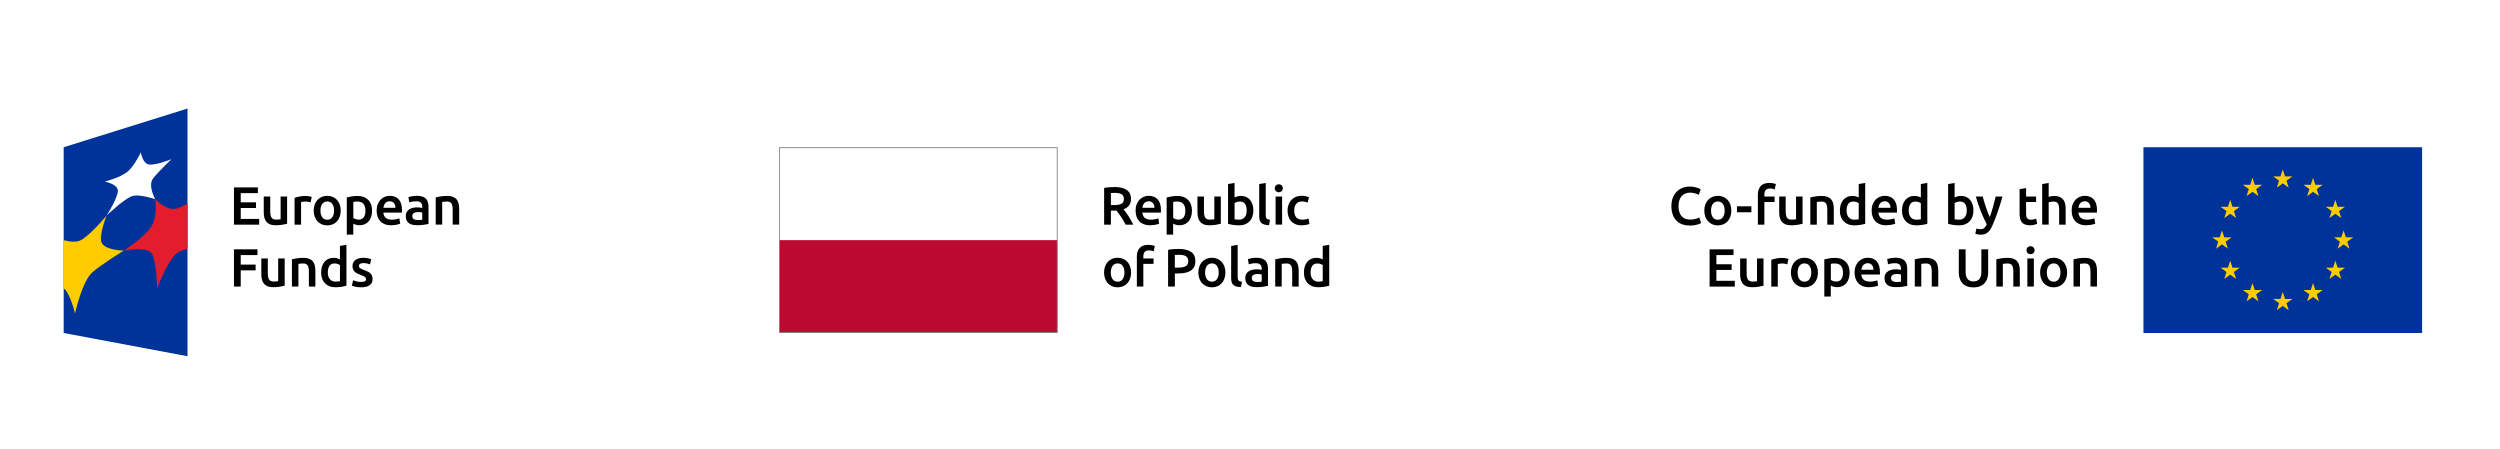 <svg xmlns="http://www.w3.org/2000/svg" id="Warstwa_2" viewBox="0 0 946.65 170.08"><defs><style>.cls-1{fill:#fc0;}.cls-2{fill:#bb0a30;}.cls-3{fill:#039;}.cls-4{fill:#fff;}.cls-5{fill:#808285;}.cls-6{fill:#e21d2c;}</style></defs><g id="Warstwa_1-2"><rect class="cls-4" width="946.65" height="170.08"></rect><polygon class="cls-3" points="71 134.89 24.11 126.09 24.11 55.75 71 41.1 71 134.89"></polygon><path class="cls-1" d="M24.11,109.19v-18.26c2.36.64,4.99.94,6.72-.1,3.79-2.26,9.53-9.18,9.53-9.18,0,0-3.03,7.46-1.88,10.2,1.2,2.91,8.37,3.07,8.37,3.07,0,0-8.1,4.93-11.87,8.19-3.88,3.33-6.57,15.58-6.57,15.58,0,0-1.88-7.85-4.29-9.49"></path><path class="cls-6" d="M71,76.97c-1.62,1.02-3.21,1.83-4.41,2.06-3.77.73-7.8-3.6-7.8-3.6,0,0,.95,6.33-1.42,10.23-2.49,4.11-10.52,9.25-10.52,9.25,0,0,8.87-1.72,10.59,1.03,1.83,2.95,2.08,13.23,2.08,13.23,0,0,4.52-12.34,8.62-14.02.8-.34,1.8-.65,2.86-.96v-17.23Z"></path><path class="cls-4" d="M40.36,81.65s4.53-7.1,4.26-9.63c-.27-2.4-4.97-3.26-4.97-3.26,0,0,6.15-1.51,8.84-3.93,2.59-2.33,4.85-7.17,4.85-7.17,0,0,.57,4,2.87,4.58,2.38.6,8.72-1.97,8.72-1.97,0,0-5.01,4.74-6.98,7.33-2.05,2.7.83,7.83.83,7.83,0,0-5.32-1.85-8.29-1.3-2.93.55-10.14,7.51-10.14,7.51"></path><path d="M88.59,85.06v-14.1h9.06v2.18h-6.49v3.48h5.78v2.14h-5.78v4.13h6.98v2.18h-9.54Z"></path><path d="M108.71,84.73c-.47.12-1.09.25-1.85.38s-1.59.19-2.5.19c-.85,0-1.57-.12-2.15-.37-.58-.24-1.04-.58-1.38-1.02-.35-.43-.59-.95-.74-1.56-.15-.6-.22-1.27-.22-1.98v-5.96h2.46v5.58c0,1.14.17,1.95.5,2.44s.91.73,1.74.73c.3,0,.61-.01.95-.04.33-.03.58-.06.74-.1v-8.61h2.46v10.32Z"></path><path d="M117.6,76.63c-.2-.07-.48-.14-.84-.21-.36-.07-.78-.11-1.25-.11-.27,0-.56.03-.87.08s-.52.1-.64.14v8.53h-2.46v-10.13c.47-.18,1.07-.34,1.78-.5.71-.16,1.5-.23,2.37-.23.16,0,.35.01.57.03.22.02.43.05.65.08.22.03.43.07.63.12.2.05.37.09.49.13l-.43,2.08Z"></path><path d="M129.02,79.73c0,.84-.12,1.61-.37,2.3-.24.69-.59,1.28-1.04,1.77-.45.49-.99.87-1.62,1.14-.63.27-1.33.41-2.09.41s-1.45-.14-2.08-.41c-.62-.27-1.16-.65-1.61-1.14-.45-.49-.8-1.08-1.05-1.77s-.38-1.46-.38-2.3.13-1.6.38-2.29c.25-.68.6-1.27,1.06-1.76.45-.49.99-.86,1.62-1.13.62-.26,1.31-.4,2.06-.4s1.43.13,2.07.4,1.17.64,1.62,1.13c.45.49.8,1.08,1.05,1.76.25.69.38,1.45.38,2.29ZM126.5,79.73c0-1.06-.23-1.9-.68-2.51-.45-.62-1.09-.93-1.9-.93s-1.45.31-1.9.93c-.45.62-.68,1.45-.68,2.51s.23,1.92.68,2.54c.45.62,1.09.94,1.9.94s1.45-.31,1.9-.94c.45-.62.68-1.47.68-2.54Z"></path><path d="M140.9,79.75c0,.81-.11,1.56-.32,2.24-.21.68-.51,1.26-.91,1.75s-.89.87-1.48,1.14c-.59.27-1.26.41-2,.41-.5,0-.96-.06-1.38-.18-.42-.12-.77-.26-1.04-.41v4.13h-2.46v-14.06c.5-.14,1.12-.26,1.85-.39s1.51-.18,2.32-.18,1.59.13,2.26.39,1.23.63,1.7,1.11c.47.48.83,1.07,1.08,1.75.25.69.38,1.46.38,2.31ZM138.38,79.79c0-1.1-.25-1.95-.74-2.56-.5-.61-1.29-.92-2.39-.92-.23,0-.47.01-.72.03-.25.02-.5.06-.74.13v6.08c.22.15.5.29.87.42.36.13.74.19,1.15.19.9,0,1.55-.31,1.96-.92.41-.61.62-1.43.62-2.46Z"></path><path d="M142.61,79.79c0-.94.14-1.76.42-2.46.28-.71.65-1.29,1.11-1.76.46-.47.99-.82,1.59-1.06s1.21-.36,1.83-.36c1.47,0,2.61.45,3.43,1.36.82.91,1.23,2.27,1.23,4.07,0,.14,0,.29-.01.46,0,.17-.02.32-.03.46h-7.02c.07.85.37,1.52.91,1.98.54.47,1.31.7,2.33.7.6,0,1.14-.05,1.64-.16s.89-.22,1.17-.35l.33,2.01c-.14.07-.32.14-.56.21-.24.07-.51.14-.81.2s-.63.11-.99.15-.71.06-1.08.06c-.94,0-1.75-.14-2.44-.42-.69-.28-1.26-.66-1.71-1.16-.45-.49-.78-1.08-1-1.75-.22-.67-.33-1.41-.33-2.21ZM149.75,78.69c0-.34-.05-.66-.14-.97-.09-.31-.23-.57-.42-.79s-.41-.4-.67-.53c-.26-.13-.58-.19-.95-.19s-.71.07-1,.21c-.29.14-.53.33-.72.56-.2.23-.35.5-.46.79-.11.3-.18.6-.22.92h4.58Z"></path><path d="M157.95,74.15c.81,0,1.5.1,2.06.31.56.2,1,.49,1.33.85.33.37.57.81.71,1.33.14.52.21,1.1.21,1.72v6.45c-.38.08-.95.18-1.72.3s-1.63.17-2.59.17c-.64,0-1.22-.06-1.75-.18-.53-.12-.98-.32-1.35-.59s-.66-.62-.87-1.06c-.21-.43-.32-.97-.32-1.61s.12-1.13.36-1.55.56-.76.97-1.03.88-.45,1.41-.57c.54-.12,1.1-.17,1.68-.17.27,0,.56.02.85.05.3.03.62.09.96.17v-.41c0-.28-.03-.56-.1-.81-.07-.26-.19-.48-.36-.68-.17-.2-.39-.35-.67-.46-.28-.11-.63-.16-1.05-.16-.57,0-1.09.04-1.57.12-.47.08-.86.18-1.16.28l-.31-1.99c.31-.11.77-.22,1.36-.33.6-.11,1.23-.16,1.91-.16ZM158.15,83.33c.76,0,1.34-.04,1.73-.12v-2.73c-.14-.04-.33-.08-.59-.12s-.54-.06-.85-.06c-.27,0-.55.02-.82.06-.28.04-.53.12-.75.22-.22.11-.4.26-.54.46s-.2.44-.2.74c0,.58.18.99.55,1.21.37.22.86.34,1.48.34Z"></path><path d="M164.99,74.76c.47-.14,1.09-.26,1.85-.39.76-.12,1.6-.18,2.52-.18.87,0,1.59.12,2.18.36.58.24,1.05.57,1.39,1s.59.94.73,1.55c.14.6.21,1.27.21,1.98v5.98h-2.46v-5.6c0-.57-.04-1.05-.11-1.45-.08-.4-.2-.73-.37-.98-.17-.25-.4-.43-.69-.55-.29-.11-.65-.17-1.07-.17-.31,0-.64.02-.98.06-.34.04-.59.07-.75.1v8.59h-2.46v-10.3Z"></path><path d="M88.59,108.51v-14.1h8.91v2.18h-6.35v3.6h5.64v2.18h-5.64v6.14h-2.56Z"></path><path d="M107.79,108.18c-.47.12-1.09.25-1.85.38-.76.13-1.59.19-2.5.19-.85,0-1.57-.12-2.15-.37-.58-.24-1.04-.58-1.38-1.02-.35-.43-.59-.95-.74-1.56-.15-.6-.22-1.27-.22-1.98v-5.96h2.46v5.58c0,1.14.17,1.95.5,2.44.33.49.91.73,1.74.73.3,0,.61-.01.95-.04.33-.03.58-.06.74-.1v-8.61h2.46v10.32Z"></path><path d="M110.54,98.21c.47-.14,1.09-.26,1.85-.39.76-.12,1.6-.18,2.52-.18.87,0,1.59.12,2.18.36.58.24,1.05.57,1.39,1s.59.94.73,1.55c.14.6.21,1.27.21,1.98v5.98h-2.46v-5.6c0-.57-.04-1.05-.11-1.45-.08-.4-.2-.73-.37-.98s-.4-.43-.69-.55c-.29-.11-.65-.17-1.07-.17-.31,0-.64.02-.98.06s-.59.07-.75.1v8.59h-2.46v-10.3Z"></path><path d="M131.19,108.18c-.49.15-1.1.29-1.84.41-.74.12-1.52.18-2.33.18s-1.59-.13-2.26-.39-1.23-.63-1.7-1.11c-.47-.48-.83-1.06-1.08-1.75-.25-.69-.38-1.45-.38-2.31s.11-1.6.32-2.29c.21-.69.52-1.27.93-1.76.41-.49.9-.87,1.48-1.13.58-.26,1.26-.4,2.01-.4.52,0,.97.06,1.36.18s.73.26,1.02.41v-5.11l2.46-.41v15.47ZM124.13,103.15c0,1.09.26,1.94.77,2.55.52.62,1.23.93,2.14.93.39,0,.73-.02,1.01-.05.28-.03.5-.07.68-.11v-6.1c-.22-.15-.51-.29-.87-.42-.36-.13-.74-.19-1.15-.19-.9,0-1.55.31-1.96.92-.41.61-.62,1.44-.62,2.48Z"></path><path d="M136.74,106.74c.65,0,1.13-.08,1.42-.23.3-.16.45-.42.45-.8,0-.35-.16-.64-.48-.87-.32-.23-.84-.48-1.58-.75-.45-.16-.86-.34-1.23-.52-.37-.18-.7-.4-.97-.64s-.49-.54-.64-.89c-.16-.35-.23-.77-.23-1.27,0-.98.36-1.75,1.08-2.31s1.7-.84,2.93-.84c.62,0,1.22.06,1.79.17.57.12,1,.23,1.28.34l-.45,1.99c-.27-.12-.62-.23-1.04-.34-.42-.1-.91-.15-1.46-.15-.5,0-.91.08-1.22.25s-.47.43-.47.78c0,.18.03.33.09.47.06.14.17.26.32.38.15.12.35.23.59.35.24.12.54.23.9.36.58.22,1.08.43,1.49.64.41.21.74.45,1.01.71s.46.57.58.91c.12.34.18.75.18,1.22,0,1.02-.38,1.79-1.13,2.31s-1.83.78-3.23.78c-.94,0-1.69-.08-2.26-.23s-.97-.28-1.2-.38l.43-2.06c.37.15.8.29,1.31.43.51.14,1.09.2,1.74.2Z"></path><rect class="cls-4" x="295.13" y="55.9" width="105.23" height="35.17"></rect><rect class="cls-2" x="295.13" y="90.93" width="105.23" height="35.03"></rect><path class="cls-5" d="M400.5,55.75h-105.51v70.34h105.51V55.75ZM400.17,125.77h-104.85V56.09h104.85v69.68Z"></path><path d="M428.3,103.18c0,.84-.12,1.61-.37,2.3-.24.69-.59,1.28-1.04,1.77-.45.49-.99.87-1.62,1.14-.63.27-1.33.41-2.09.41s-1.45-.14-2.08-.41c-.62-.27-1.16-.65-1.61-1.14s-.8-1.08-1.05-1.77c-.25-.69-.38-1.46-.38-2.3s.13-1.6.38-2.29c.25-.69.6-1.27,1.06-1.76.45-.49.99-.87,1.62-1.13.62-.26,1.31-.4,2.06-.4s1.43.13,2.07.4c.63.26,1.17.64,1.62,1.13s.8,1.08,1.05,1.76c.25.69.38,1.45.38,2.29ZM425.78,103.18c0-1.06-.23-1.9-.68-2.51-.45-.62-1.09-.93-1.9-.93s-1.45.31-1.9.93c-.45.62-.68,1.45-.68,2.51s.23,1.92.68,2.54c.45.62,1.09.94,1.9.94s1.45-.31,1.9-.94c.45-.62.68-1.47.68-2.54Z"></path><path d="M434.81,92.72c.57,0,1.07.05,1.51.15.43.1.76.19.98.27l-.47,2.03c-.23-.11-.5-.2-.8-.26s-.63-.1-.99-.1c-.39,0-.73.06-1,.17s-.49.27-.65.48c-.16.2-.28.45-.35.74s-.1.61-.1.95v.71h3.87v2.06h-3.87v8.59h-2.46v-11.4c0-1.37.36-2.45,1.08-3.23.72-.78,1.8-1.17,3.26-1.17Z"></path><path d="M446.29,94.26c2.05,0,3.62.37,4.71,1.12,1.09.75,1.64,1.91,1.64,3.5,0,.83-.15,1.54-.44,2.13-.29.59-.72,1.07-1.27,1.45-.56.37-1.24.65-2.03.82-.8.18-1.72.26-2.75.26h-1.28v4.97h-2.56v-13.9c.6-.14,1.26-.23,1.98-.27s1.39-.07,2-.07ZM446.47,96.48c-.65,0-1.19.02-1.61.06v4.8h1.24c1.23,0,2.18-.17,2.85-.52.66-.35,1-1,1-1.96,0-.46-.09-.85-.26-1.16s-.42-.56-.73-.73-.68-.3-1.11-.38-.88-.11-1.37-.11Z"></path><path d="M464.01,103.18c0,.84-.12,1.61-.37,2.3-.24.69-.59,1.28-1.04,1.77s-.99.87-1.62,1.14c-.63.27-1.33.41-2.09.41s-1.45-.14-2.08-.41c-.62-.27-1.16-.65-1.61-1.14s-.8-1.08-1.05-1.77c-.25-.69-.38-1.46-.38-2.3s.13-1.6.38-2.29.6-1.27,1.06-1.76.99-.87,1.62-1.13c.62-.26,1.31-.4,2.06-.4s1.43.13,2.07.4c.63.26,1.17.64,1.62,1.13.45.49.8,1.08,1.05,1.76.25.69.38,1.45.38,2.29ZM461.48,103.18c0-1.06-.23-1.9-.68-2.51-.45-.62-1.09-.93-1.9-.93s-1.45.31-1.9.93c-.45.62-.68,1.45-.68,2.51s.23,1.92.68,2.54c.45.62,1.09.94,1.9.94s1.45-.31,1.9-.94c.45-.62.68-1.47.68-2.54Z"></path><path d="M469.93,108.71c-.73-.01-1.34-.1-1.82-.24-.48-.15-.87-.36-1.15-.64-.28-.28-.48-.62-.6-1.04-.12-.41-.17-.89-.17-1.41v-12.25l2.46-.41v12.19c0,.3.02.55.07.75s.13.38.25.52c.12.14.29.25.5.33.21.08.48.13.8.17l-.35,2.03Z"></path><path d="M475.82,97.6c.81,0,1.5.1,2.06.31.56.2,1,.49,1.33.85.33.37.57.81.71,1.33.14.52.21,1.1.21,1.72v6.45c-.38.08-.95.18-1.72.3-.77.11-1.63.17-2.59.17-.64,0-1.22-.06-1.75-.18s-.98-.32-1.35-.59-.66-.62-.87-1.06c-.21-.43-.32-.97-.32-1.61s.12-1.13.36-1.55c.24-.42.56-.76.97-1.03.41-.26.88-.45,1.41-.57.54-.12,1.1-.17,1.68-.17.27,0,.56.02.85.05.3.03.62.09.96.17v-.41c0-.29-.03-.56-.1-.81-.07-.26-.19-.48-.36-.68-.17-.2-.39-.35-.67-.46-.28-.11-.63-.16-1.05-.16-.57,0-1.09.04-1.57.12-.47.08-.86.18-1.16.29l-.31-1.99c.31-.11.77-.22,1.36-.33.6-.11,1.23-.16,1.91-.16ZM476.02,106.78c.76,0,1.34-.04,1.73-.12v-2.73c-.14-.04-.33-.08-.59-.12-.26-.04-.54-.06-.85-.06-.27,0-.55.02-.82.06-.28.04-.53.12-.75.22s-.4.26-.54.46c-.14.2-.2.44-.2.74,0,.58.18.99.55,1.21.37.22.86.34,1.48.34Z"></path><path d="M482.88,98.21c.47-.13,1.09-.26,1.85-.39.76-.12,1.6-.18,2.52-.18.87,0,1.59.12,2.18.36.58.24,1.05.57,1.39,1s.59.94.73,1.55.21,1.27.21,1.98v5.98h-2.46v-5.6c0-.57-.04-1.05-.11-1.45-.07-.4-.2-.73-.37-.98-.17-.25-.4-.43-.69-.55-.29-.11-.65-.17-1.07-.17-.31,0-.64.02-.98.06-.34.04-.59.08-.75.1v8.59h-2.46v-10.3Z"></path><path d="M503.33,108.18c-.49.15-1.1.28-1.84.41-.74.12-1.52.18-2.33.18s-1.59-.13-2.26-.39c-.66-.26-1.23-.63-1.7-1.11-.47-.48-.83-1.06-1.08-1.75-.25-.68-.38-1.45-.38-2.31s.11-1.6.32-2.29c.21-.68.52-1.27.93-1.76.41-.49.9-.86,1.49-1.13.58-.26,1.25-.4,2.01-.4.52,0,.97.06,1.36.18.39.12.73.26,1.02.41v-5.11l2.46-.41v15.47ZM496.27,103.16c0,1.08.26,1.94.77,2.55s1.23.93,2.14.93c.39,0,.73-.02,1.01-.05.28-.03.51-.07.68-.11v-6.1c-.22-.15-.51-.29-.87-.42-.36-.13-.74-.19-1.15-.19-.9,0-1.55.31-1.96.92-.41.61-.62,1.44-.62,2.48Z"></path><path d="M421.98,70.81c2.03,0,3.59.37,4.67,1.12,1.08.75,1.62,1.89,1.62,3.42,0,1.91-.94,3.21-2.83,3.89.26.31.55.69.87,1.14.33.45.66.93,1,1.46.34.52.66,1.06.98,1.61.31.55.59,1.09.83,1.62h-2.87c-.26-.49-.54-.98-.83-1.48-.3-.49-.6-.98-.91-1.44-.31-.47-.61-.91-.91-1.32s-.58-.78-.83-1.11c-.19.01-.35.02-.49.02h-1.63v5.33h-2.56v-13.9c.62-.14,1.29-.23,1.99-.27s1.34-.07,1.89-.07ZM422.16,73.03c-.54,0-1.05.02-1.51.06v4.56h1.12c.62,0,1.17-.03,1.65-.1.47-.07.87-.19,1.19-.37.32-.18.56-.41.72-.71.16-.3.24-.68.24-1.14,0-.43-.08-.8-.24-1.1-.16-.3-.4-.54-.7-.71-.31-.18-.67-.3-1.09-.38-.42-.07-.88-.11-1.38-.11Z"></path><path d="M430,79.79c0-.94.14-1.76.42-2.46.28-.71.65-1.29,1.11-1.76.46-.47.99-.82,1.59-1.06s1.21-.36,1.83-.36c1.47,0,2.61.45,3.43,1.36.82.91,1.23,2.27,1.23,4.07,0,.14,0,.29-.01.46,0,.17-.02.32-.03.46h-7.02c.07.85.37,1.52.91,1.98.54.47,1.31.7,2.33.7.6,0,1.14-.05,1.64-.16s.89-.22,1.17-.35l.33,2.01c-.14.07-.32.14-.56.21-.24.07-.51.14-.81.2s-.63.11-.99.15-.71.06-1.08.06c-.94,0-1.75-.14-2.44-.42-.69-.28-1.26-.66-1.71-1.16-.45-.49-.78-1.08-1-1.75-.22-.67-.33-1.41-.33-2.21ZM437.14,78.69c0-.34-.05-.66-.14-.97-.09-.31-.23-.57-.42-.79s-.41-.4-.67-.53c-.26-.13-.58-.19-.95-.19s-.71.07-1,.21c-.29.14-.53.33-.72.56-.2.23-.35.5-.46.79-.11.3-.18.6-.22.92h4.58Z"></path><path d="M451.35,79.75c0,.81-.11,1.56-.32,2.24-.21.68-.51,1.26-.91,1.75-.39.49-.89.87-1.48,1.14-.59.27-1.26.41-2,.41-.5,0-.96-.06-1.38-.18-.42-.12-.77-.26-1.04-.41v4.13h-2.46v-14.06c.5-.14,1.12-.26,1.85-.39s1.51-.18,2.32-.18,1.59.13,2.26.39c.66.26,1.23.63,1.7,1.11s.83,1.07,1.08,1.75c.25.69.38,1.46.38,2.31ZM448.83,79.79c0-1.1-.25-1.95-.74-2.56-.5-.61-1.29-.92-2.39-.92-.23,0-.47.01-.72.03-.25.02-.5.06-.74.13v6.08c.22.15.51.29.87.42.36.13.74.19,1.15.19.9,0,1.55-.31,1.96-.92.41-.61.62-1.43.62-2.46Z"></path><path d="M462.27,84.73c-.47.12-1.09.25-1.85.38-.76.13-1.59.19-2.5.19-.85,0-1.57-.12-2.15-.37-.58-.24-1.04-.58-1.38-1.02-.35-.43-.59-.95-.74-1.56-.15-.6-.22-1.27-.22-1.98v-5.96h2.46v5.58c0,1.14.17,1.95.5,2.44.33.49.91.73,1.74.73.3,0,.61-.01.95-.04.33-.03.58-.06.74-.1v-8.61h2.46v10.32Z"></path><path d="M474.6,79.75c0,.85-.13,1.62-.38,2.31s-.61,1.27-1.08,1.76-1.03.86-1.7,1.12c-.66.26-1.42.39-2.26.39s-1.59-.06-2.33-.18c-.74-.12-1.35-.26-1.84-.41v-15.06l2.46-.41v5.51c.29-.15.63-.29,1.05-.41.41-.12.87-.18,1.37-.18.75,0,1.41.13,2,.4.59.26,1.08.64,1.48,1.13.39.49.69,1.08.91,1.76.21.69.32,1.44.32,2.27ZM472.08,79.71c0-1.04-.21-1.87-.62-2.48-.41-.61-1.07-.92-1.96-.92-.41,0-.79.06-1.15.18-.36.12-.65.26-.87.41v6.13c.18.04.4.08.68.11.28.03.61.05,1.01.05.91,0,1.62-.31,2.14-.93s.77-1.47.77-2.55Z"></path><path d="M480.55,85.26c-.73-.01-1.34-.1-1.82-.24-.48-.15-.87-.36-1.15-.64-.28-.28-.48-.62-.6-1.04-.12-.41-.17-.89-.17-1.41v-12.25l2.46-.41v12.19c0,.3.02.55.07.75.05.2.13.38.25.52.12.14.29.25.5.33.21.07.48.13.8.17l-.35,2.03Z"></path><path d="M485.75,71.3c0,.46-.15.83-.45,1.1-.3.27-.65.41-1.06.41s-.78-.14-1.08-.41c-.3-.27-.45-.64-.45-1.1s.15-.85.45-1.12c.3-.27.66-.41,1.08-.41s.76.14,1.06.41c.3.27.45.64.45,1.12ZM485.48,85.06h-2.46v-10.64h2.46v10.64Z"></path><path d="M487.54,79.75c0-.79.12-1.52.37-2.21.24-.68.59-1.28,1.05-1.78.45-.5,1.01-.9,1.66-1.18s1.38-.43,2.2-.43c1,0,1.95.18,2.85.55l-.53,2.01c-.28-.12-.61-.22-.97-.31-.36-.08-.74-.12-1.15-.12-.96,0-1.7.3-2.2.91-.5.6-.75,1.45-.75,2.55s.24,1.9.71,2.51c.47.62,1.27.93,2.4.93.42,0,.83-.04,1.24-.12.41-.08.76-.18,1.06-.31l.35,2.03c-.27.14-.68.26-1.23.37-.55.11-1.12.16-1.7.16-.91,0-1.7-.14-2.37-.42-.67-.28-1.23-.66-1.67-1.16-.44-.49-.77-1.08-.99-1.77-.22-.68-.33-1.43-.33-2.23Z"></path><rect class="cls-3" x="811.64" y="55.75" width="105.51" height="70.34"></rect><polygon class="cls-1" points="864.39 64.14 865.26 66.79 868.04 66.79 865.79 68.42 866.65 71.07 864.39 69.43 862.14 71.07 863 68.42 860.75 66.79 863.53 66.79 864.39 64.14"></polygon><polygon class="cls-1" points="864.39 110.54 865.26 113.19 868.04 113.19 865.79 114.83 866.65 117.48 864.39 115.84 862.14 117.48 863 114.83 860.75 113.19 863.53 113.19 864.39 110.54"></polygon><polygon class="cls-1" points="841.37 87.23 842.23 89.88 845.01 89.88 842.76 91.52 843.62 94.17 841.37 92.53 839.11 94.17 839.98 91.52 837.72 89.88 840.51 89.88 841.37 87.23"></polygon><polygon class="cls-1" points="887.42 87.23 888.28 89.88 891.06 89.88 888.81 91.52 889.67 94.17 887.42 92.53 885.17 94.17 886.03 91.52 883.77 89.88 886.56 89.88 887.42 87.23"></polygon><polygon class="cls-1" points="875.86 67.32 876.72 69.97 879.51 69.97 877.25 71.61 878.11 74.26 875.86 72.62 873.61 74.26 874.47 71.61 872.21 69.97 875 69.97 875.86 67.32"></polygon><polygon class="cls-1" points="852.93 67.32 853.79 69.97 856.57 69.97 854.32 71.61 855.18 74.26 852.93 72.62 850.68 74.26 851.54 71.61 849.28 69.97 852.07 69.97 852.93 67.32"></polygon><polygon class="cls-1" points="875.86 107.16 876.72 109.81 879.51 109.81 877.25 111.45 878.11 114.1 875.86 112.46 873.61 114.1 874.47 111.45 872.21 109.81 875 109.81 875.86 107.16"></polygon><polygon class="cls-1" points="852.93 107.16 853.79 109.81 856.57 109.81 854.32 111.45 855.18 114.1 852.93 112.46 850.68 114.1 851.54 111.45 849.28 109.81 852.07 109.81 852.93 107.16"></polygon><polygon class="cls-1" points="884.3 75.65 885.16 78.3 887.95 78.3 885.69 79.93 886.56 82.58 884.3 80.94 882.05 82.58 882.91 79.93 880.65 78.3 883.44 78.3 884.3 75.65"></polygon><polygon class="cls-1" points="844.49 75.65 845.35 78.3 848.13 78.3 845.88 79.93 846.74 82.58 844.49 80.94 842.23 82.58 843.09 79.93 840.84 78.3 843.63 78.3 844.49 75.65"></polygon><polygon class="cls-1" points="884.3 98.7 885.16 101.35 887.95 101.35 885.69 102.98 886.56 105.63 884.3 104 882.05 105.63 882.91 102.98 880.65 101.35 883.44 101.35 884.3 98.7"></polygon><polygon class="cls-1" points="844.49 98.7 845.35 101.35 848.13 101.35 845.88 102.98 846.74 105.63 844.49 104 842.23 105.63 843.09 102.98 840.84 101.35 843.63 101.35 844.49 98.7"></polygon><path d="M647.36,108.51v-14.1h9.05v2.18h-6.49v3.48h5.78v2.14h-5.78v4.13h6.98v2.18h-9.54Z"></path><path d="M667.76,108.19c-.47.12-1.09.25-1.85.38-.76.13-1.59.19-2.5.19-.85,0-1.57-.12-2.15-.37-.58-.24-1.04-.58-1.38-1.02s-.59-.95-.74-1.56c-.15-.6-.22-1.27-.22-1.98v-5.96h2.46v5.58c0,1.14.17,1.95.5,2.44.33.49.91.73,1.74.73.3,0,.61-.01.95-.04.33-.03.58-.06.74-.1v-8.61h2.46v10.32Z"></path><path d="M676.78,100.09c-.2-.07-.48-.14-.84-.21-.36-.07-.78-.11-1.25-.11-.27,0-.56.03-.87.08s-.52.1-.64.14v8.53h-2.46v-10.13c.47-.18,1.07-.34,1.78-.5.71-.16,1.5-.23,2.37-.23.16,0,.35.01.57.03.22.02.43.05.65.08.22.03.43.07.63.12.2.05.37.09.49.13l-.43,2.08Z"></path><path d="M688.38,103.18c0,.84-.12,1.61-.37,2.3s-.59,1.28-1.04,1.77c-.45.49-.99.87-1.62,1.14-.63.27-1.33.41-2.09.41s-1.45-.14-2.08-.41c-.62-.27-1.16-.65-1.61-1.14-.45-.49-.8-1.08-1.05-1.77-.25-.69-.38-1.46-.38-2.3s.13-1.6.38-2.29c.25-.68.6-1.27,1.06-1.76.45-.49.99-.86,1.62-1.13.62-.26,1.31-.4,2.06-.4s1.43.13,2.07.4c.63.26,1.17.64,1.62,1.13.45.49.8,1.08,1.05,1.76.25.69.38,1.45.38,2.29ZM685.85,103.18c0-1.06-.23-1.9-.68-2.51-.45-.62-1.09-.93-1.9-.93s-1.45.31-1.9.93c-.45.62-.68,1.45-.68,2.51s.23,1.92.68,2.54c.45.62,1.09.94,1.9.94s1.45-.31,1.9-.94c.45-.62.68-1.47.68-2.54Z"></path><path d="M700.38,103.2c0,.81-.11,1.56-.32,2.24-.21.68-.51,1.26-.91,1.75-.39.49-.89.87-1.48,1.14-.59.27-1.26.41-2,.41-.5,0-.96-.06-1.38-.18-.42-.12-.77-.26-1.04-.41v4.13h-2.46v-14.06c.5-.14,1.12-.26,1.85-.39s1.51-.18,2.32-.18,1.59.13,2.26.39c.66.26,1.23.63,1.7,1.11s.83,1.07,1.08,1.75c.25.69.38,1.46.38,2.31ZM697.86,103.24c0-1.1-.25-1.95-.74-2.56-.5-.61-1.29-.92-2.39-.92-.23,0-.47.01-.72.03-.25.02-.5.06-.74.13v6.08c.22.15.51.29.87.42.36.13.74.19,1.15.19.9,0,1.55-.31,1.96-.92.41-.61.62-1.43.62-2.46Z"></path><path d="M702.25,103.24c0-.94.14-1.76.42-2.46.28-.71.65-1.29,1.11-1.76.46-.47.99-.82,1.59-1.06s1.21-.36,1.83-.36c1.47,0,2.61.45,3.43,1.36.82.91,1.23,2.27,1.23,4.07,0,.14,0,.29-.01.46,0,.17-.02.32-.03.46h-7.02c.07.85.37,1.52.91,1.98.54.47,1.31.7,2.33.7.6,0,1.14-.05,1.64-.16s.89-.22,1.17-.35l.33,2.01c-.14.07-.32.14-.56.21-.24.07-.51.14-.81.2s-.63.11-.99.15-.71.06-1.08.06c-.94,0-1.75-.14-2.44-.42-.69-.28-1.26-.66-1.71-1.16-.45-.49-.78-1.08-1-1.75-.22-.67-.33-1.41-.33-2.21ZM709.4,102.14c0-.34-.05-.66-.14-.97-.09-.31-.23-.57-.42-.79s-.41-.4-.67-.53c-.26-.13-.58-.19-.95-.19s-.71.07-1,.21c-.29.14-.53.33-.72.56-.2.23-.35.5-.46.79-.11.3-.18.6-.22.92h4.58Z"></path><path d="M717.88,97.6c.81,0,1.5.1,2.06.31.56.2,1,.49,1.33.85.33.37.57.81.71,1.33.14.52.21,1.1.21,1.72v6.45c-.38.08-.95.18-1.72.3s-1.63.17-2.59.17c-.64,0-1.22-.06-1.75-.18-.53-.12-.98-.32-1.35-.59s-.66-.62-.87-1.06c-.21-.43-.32-.97-.32-1.61s.12-1.13.36-1.55.56-.76.97-1.03.88-.45,1.41-.57c.54-.12,1.1-.17,1.68-.17.27,0,.56.02.85.05.3.03.62.09.96.17v-.41c0-.28-.03-.56-.1-.81-.07-.26-.19-.48-.36-.68-.17-.2-.39-.35-.67-.46-.28-.11-.63-.16-1.05-.16-.57,0-1.09.04-1.57.12-.47.08-.86.18-1.16.28l-.31-1.99c.31-.11.77-.22,1.36-.33.6-.11,1.23-.16,1.91-.16ZM718.09,106.78c.76,0,1.34-.04,1.73-.12v-2.73c-.14-.04-.33-.08-.59-.12s-.54-.06-.85-.06c-.27,0-.55.02-.82.06-.28.04-.53.12-.75.22-.22.11-.4.26-.54.46s-.2.44-.2.74c0,.58.18.99.55,1.21.37.22.86.34,1.48.34Z"></path><path d="M725.06,98.21c.47-.14,1.09-.26,1.85-.39.76-.12,1.6-.18,2.52-.18.87,0,1.59.12,2.18.36.58.24,1.05.57,1.39,1s.59.94.73,1.55c.14.6.21,1.27.21,1.98v5.98h-2.46v-5.6c0-.57-.04-1.05-.11-1.45-.08-.4-.2-.73-.37-.98-.17-.25-.4-.43-.69-.55-.29-.11-.65-.17-1.07-.17-.31,0-.64.02-.98.06-.34.04-.59.07-.75.1v8.59h-2.46v-10.3Z"></path><path d="M747.26,108.82c-.96,0-1.79-.14-2.48-.42-.69-.28-1.27-.67-1.72-1.17-.45-.5-.79-1.09-1.01-1.77-.22-.68-.33-1.42-.33-2.24v-8.81h2.58v8.57c0,.64.07,1.18.21,1.64.14.45.35.82.61,1.11.26.28.58.5.94.63s.76.2,1.21.2.85-.07,1.22-.2c.37-.14.68-.35.95-.63.26-.29.47-.65.61-1.11.14-.45.21-1,.21-1.64v-8.57h2.58v8.81c0,.81-.11,1.56-.34,2.24-.22.68-.56,1.27-1.02,1.77-.45.5-1.03.89-1.74,1.17s-1.54.42-2.5.42Z"></path><path d="M755.94,98.21c.47-.14,1.09-.26,1.85-.39.76-.12,1.6-.18,2.52-.18.87,0,1.59.12,2.18.36.58.24,1.05.57,1.39,1s.59.94.73,1.55c.14.6.21,1.27.21,1.98v5.98h-2.46v-5.6c0-.57-.04-1.05-.11-1.45-.07-.4-.2-.73-.37-.98-.17-.25-.4-.43-.69-.55-.29-.11-.65-.17-1.07-.17-.31,0-.64.02-.98.06-.34.04-.59.07-.75.1v8.59h-2.46v-10.3Z"></path><path d="M770.4,94.76c0,.46-.15.83-.45,1.1-.3.27-.65.41-1.06.41s-.78-.14-1.08-.41c-.3-.27-.45-.64-.45-1.1s.15-.85.45-1.12c.3-.27.66-.41,1.08-.41s.76.14,1.06.41c.3.27.45.64.45,1.12ZM770.14,108.51h-2.46v-10.64h2.46v10.64Z"></path><path d="M782.74,103.18c0,.84-.12,1.61-.37,2.3-.24.69-.59,1.28-1.04,1.77-.45.49-.99.87-1.62,1.14-.63.27-1.33.41-2.09.41s-1.45-.14-2.08-.41c-.62-.27-1.16-.65-1.61-1.14-.45-.49-.8-1.08-1.05-1.77s-.38-1.46-.38-2.3.13-1.6.38-2.29c.25-.68.6-1.27,1.06-1.76.45-.49.99-.86,1.62-1.13.62-.26,1.31-.4,2.06-.4s1.43.13,2.07.4,1.17.64,1.62,1.13c.45.49.8,1.08,1.05,1.76.25.69.38,1.45.38,2.29ZM780.21,103.18c0-1.06-.23-1.9-.68-2.51-.45-.62-1.09-.93-1.9-.93s-1.45.31-1.9.93c-.45.62-.68,1.45-.68,2.51s.23,1.92.68,2.54c.45.62,1.09.94,1.9.94s1.45-.31,1.9-.94c.45-.62.68-1.47.68-2.54Z"></path><path d="M785.16,98.21c.47-.14,1.09-.26,1.85-.39.76-.12,1.6-.18,2.52-.18.87,0,1.59.12,2.18.36.58.24,1.05.57,1.39,1s.59.94.73,1.55c.14.6.21,1.27.21,1.98v5.98h-2.46v-5.6c0-.57-.04-1.05-.11-1.45-.08-.4-.2-.73-.37-.98-.17-.25-.4-.43-.69-.55-.29-.11-.65-.17-1.07-.17-.31,0-.64.02-.98.06-.34.04-.59.07-.75.1v8.59h-2.46v-10.3Z"></path><path d="M639.69,85.37c-1.06,0-2.01-.16-2.85-.49-.84-.33-1.55-.8-2.14-1.43s-1.03-1.4-1.34-2.31c-.31-.91-.47-1.95-.47-3.13s.18-2.22.54-3.13c.36-.91.85-1.68,1.48-2.31.62-.63,1.36-1.11,2.2-1.43.84-.33,1.74-.49,2.71-.49.58,0,1.11.04,1.59.13.47.09.89.19,1.24.3.35.11.64.22.87.35.23.12.39.21.49.26l-.75,2.1c-.33-.2-.79-.4-1.39-.58-.6-.18-1.26-.27-1.96-.27-.61,0-1.18.11-1.71.32s-.99.53-1.37.95c-.39.42-.69.95-.91,1.59-.22.64-.33,1.38-.33,2.22,0,.75.08,1.43.25,2.06s.43,1.16.78,1.62c.35.45.8.81,1.34,1.06.54.25,1.19.38,1.95.38.91,0,1.65-.09,2.22-.27.57-.18,1.01-.36,1.32-.52l.69,2.1c-.16.11-.38.22-.66.33-.28.11-.61.21-.99.32-.38.1-.81.18-1.28.24s-.98.09-1.53.09Z"></path><path d="M655.59,79.73c0,.84-.12,1.61-.37,2.3-.24.69-.59,1.28-1.04,1.77-.45.49-.99.87-1.62,1.14-.63.27-1.33.41-2.09.41s-1.45-.14-2.08-.41c-.62-.27-1.16-.65-1.61-1.14-.45-.49-.8-1.08-1.05-1.77s-.38-1.46-.38-2.3.13-1.6.38-2.29c.25-.68.6-1.27,1.06-1.76.45-.49.99-.86,1.62-1.13.62-.26,1.31-.4,2.06-.4s1.43.13,2.07.4,1.17.64,1.62,1.13c.45.49.8,1.08,1.05,1.76.25.69.38,1.45.38,2.29ZM653.06,79.73c0-1.06-.23-1.9-.68-2.51-.45-.62-1.09-.93-1.9-.93s-1.45.31-1.9.93c-.45.62-.68,1.45-.68,2.51s.23,1.92.68,2.54c.45.62,1.09.94,1.9.94s1.45-.31,1.9-.94c.45-.62.68-1.47.68-2.54Z"></path><path d="M657.71,78.12h5.47v2.26h-5.47v-2.26Z"></path><path d="M669.97,69.27c.57,0,1.07.05,1.51.15.43.1.76.19.98.27l-.47,2.04c-.23-.11-.5-.2-.8-.26s-.63-.1-.99-.1c-.39,0-.73.06-1,.17-.27.12-.49.27-.65.48-.16.2-.28.45-.35.74s-.1.61-.1.95v.71h3.87v2.06h-3.87v8.59h-2.46v-11.4c0-1.37.36-2.45,1.08-3.23.72-.78,1.8-1.17,3.26-1.17Z"></path><path d="M682.55,84.74c-.47.12-1.09.25-1.85.38-.76.13-1.59.19-2.5.19-.85,0-1.57-.12-2.15-.37-.58-.24-1.04-.58-1.38-1.02-.35-.43-.59-.95-.74-1.56-.15-.6-.22-1.27-.22-1.98v-5.96h2.46v5.58c0,1.14.17,1.95.5,2.44.33.49.91.73,1.74.73.3,0,.61-.01.95-.04.33-.03.58-.06.74-.1v-8.61h2.46v10.32Z"></path><path d="M685.5,74.77c.47-.14,1.09-.26,1.85-.39.76-.12,1.6-.18,2.52-.18.87,0,1.59.12,2.18.36.58.24,1.05.57,1.39,1s.59.94.73,1.55c.14.6.21,1.27.21,1.98v5.98h-2.46v-5.6c0-.57-.04-1.05-.11-1.45-.08-.4-.2-.73-.37-.98-.17-.25-.4-.43-.69-.55-.29-.11-.65-.17-1.07-.17-.31,0-.64.02-.98.06-.34.04-.59.07-.75.1v8.59h-2.46v-10.3Z"></path><path d="M706.28,84.74c-.49.15-1.1.28-1.84.41-.74.12-1.52.18-2.33.18s-1.59-.13-2.26-.39c-.66-.26-1.23-.63-1.7-1.11-.47-.48-.83-1.06-1.08-1.75-.25-.68-.38-1.45-.38-2.31s.11-1.6.32-2.29c.21-.68.52-1.27.93-1.76s.9-.86,1.49-1.13,1.25-.4,2.01-.4c.52,0,.97.06,1.36.18.39.12.73.26,1.02.41v-5.11l2.46-.41v15.47ZM699.22,79.71c0,1.09.26,1.94.77,2.55s1.23.93,2.14.93c.39,0,.73-.02,1.01-.05.28-.03.51-.07.68-.11v-6.1c-.22-.15-.51-.29-.87-.42s-.74-.19-1.15-.19c-.9,0-1.55.31-1.96.92-.41.61-.62,1.44-.62,2.48Z"></path><path d="M708.71,79.79c0-.94.14-1.76.42-2.46.28-.71.65-1.29,1.11-1.76.46-.47.99-.82,1.59-1.06.6-.24,1.21-.36,1.83-.36,1.46,0,2.61.45,3.43,1.36.82.91,1.23,2.27,1.23,4.07,0,.14,0,.29,0,.46,0,.17-.02.32-.03.46h-7.02c.07.85.37,1.52.91,1.98s1.31.7,2.33.7c.6,0,1.14-.05,1.64-.16s.89-.22,1.17-.35l.33,2.01c-.14.07-.32.14-.56.21-.24.07-.51.14-.81.2-.3.06-.63.11-.99.15-.35.04-.71.06-1.08.06-.94,0-1.75-.14-2.44-.42-.69-.28-1.26-.66-1.71-1.16-.45-.49-.78-1.08-1-1.75-.22-.67-.33-1.41-.33-2.21ZM715.85,78.69c0-.34-.05-.66-.14-.97-.1-.31-.23-.57-.42-.79-.18-.22-.41-.4-.67-.53-.26-.13-.58-.19-.95-.19s-.71.07-1,.21-.53.33-.72.56c-.2.23-.35.5-.46.79-.11.3-.18.6-.22.92h4.58Z"></path><path d="M729.8,84.74c-.49.15-1.1.28-1.84.41-.74.12-1.52.18-2.33.18s-1.59-.13-2.26-.39c-.66-.26-1.23-.63-1.7-1.11-.47-.48-.83-1.06-1.08-1.75-.25-.68-.38-1.45-.38-2.31s.11-1.6.32-2.29c.21-.68.52-1.27.93-1.76s.9-.86,1.49-1.13,1.25-.4,2.01-.4c.52,0,.97.06,1.36.18.39.12.73.26,1.02.41v-5.11l2.46-.41v15.47ZM722.74,79.71c0,1.09.26,1.94.77,2.55s1.23.93,2.14.93c.39,0,.73-.02,1.01-.05.28-.03.51-.07.68-.11v-6.1c-.22-.15-.51-.29-.87-.42s-.74-.19-1.15-.19c-.9,0-1.55.31-1.96.92-.41.61-.62,1.44-.62,2.48Z"></path><path d="M747.26,79.75c0,.85-.13,1.62-.38,2.31s-.61,1.27-1.08,1.76-1.03.86-1.7,1.12c-.66.26-1.42.39-2.26.39s-1.59-.06-2.33-.18c-.74-.12-1.35-.26-1.84-.41v-15.06l2.46-.41v5.51c.29-.15.63-.29,1.05-.41.41-.12.87-.18,1.37-.18.75,0,1.41.13,2,.4.59.26,1.08.64,1.48,1.13.39.49.69,1.08.91,1.76.21.69.32,1.44.32,2.27ZM744.74,79.71c0-1.04-.21-1.87-.62-2.48-.41-.61-1.07-.92-1.96-.92-.41,0-.79.06-1.15.18-.36.12-.65.26-.87.41v6.13c.18.04.4.08.68.11.28.03.61.05,1.01.05.91,0,1.62-.31,2.14-.93s.77-1.47.77-2.55Z"></path><path d="M758.25,74.42c-1.1,4.04-2.37,7.71-3.82,10.99-.27.61-.55,1.13-.84,1.57-.29.43-.6.79-.96,1.08s-.75.49-1.18.62c-.43.13-.94.19-1.51.19-.38,0-.76-.04-1.13-.12-.37-.08-.66-.17-.85-.26l.45-1.97c.49.19.98.28,1.45.28.64,0,1.14-.15,1.5-.46s.68-.78.95-1.41c-.78-1.49-1.52-3.12-2.24-4.88-.71-1.76-1.35-3.64-1.91-5.62h2.63c.14.57.3,1.19.5,1.85.2.67.41,1.34.64,2.02.23.69.48,1.37.74,2.05.26.68.52,1.31.78,1.89.43-1.21.84-2.49,1.22-3.86.38-1.36.72-2.68,1.03-3.96h2.54Z"></path><path d="M764.74,71.61l2.46-.41v3.22h3.79v2.06h-3.79v4.33c0,.85.14,1.47.41,1.83s.73.55,1.38.55c.45,0,.84-.05,1.19-.14.35-.09.62-.18.82-.26l.41,1.95c-.29.12-.66.25-1.12.38s-1,.19-1.63.19c-.76,0-1.39-.1-1.9-.31-.51-.2-.91-.5-1.21-.89-.3-.39-.51-.85-.63-1.4s-.18-1.18-.18-1.88v-9.22Z"></path><path d="M773.29,85.06v-15.38l2.46-.41v5.27c.27-.09.59-.18.95-.24s.72-.1,1.07-.1c.85,0,1.56.12,2.13.36.56.24,1.01.57,1.35,1s.58.94.72,1.54c.14.6.21,1.26.21,1.99v5.98h-2.46v-5.6c0-.57-.04-1.05-.11-1.45-.08-.4-.2-.73-.37-.98-.17-.25-.4-.43-.68-.55-.28-.11-.64-.17-1.06-.17-.33,0-.66.03-1,.1-.34.07-.59.13-.75.18v8.46h-2.46Z"></path><path d="M784.44,79.79c0-.94.14-1.76.42-2.46.28-.71.65-1.29,1.11-1.76.46-.47.99-.82,1.59-1.06.6-.24,1.21-.36,1.83-.36,1.46,0,2.61.45,3.43,1.36.82.91,1.23,2.27,1.23,4.07,0,.14,0,.29,0,.46,0,.17-.02.32-.03.46h-7.02c.07.85.37,1.52.91,1.98s1.31.7,2.33.7c.6,0,1.14-.05,1.64-.16s.89-.22,1.17-.35l.33,2.01c-.14.07-.32.14-.56.21-.24.07-.51.14-.81.2-.3.06-.63.11-.99.15-.35.04-.71.06-1.08.06-.94,0-1.75-.14-2.44-.42-.69-.28-1.26-.66-1.71-1.16-.45-.49-.78-1.08-1-1.75-.22-.67-.33-1.41-.33-2.21ZM791.59,78.69c0-.34-.05-.66-.14-.97-.1-.31-.23-.57-.42-.79-.18-.22-.41-.4-.67-.53-.26-.13-.58-.19-.95-.19s-.71.07-1,.21-.53.33-.72.56c-.2.23-.35.5-.46.79-.11.3-.18.6-.22.92h4.58Z"></path></g></svg>